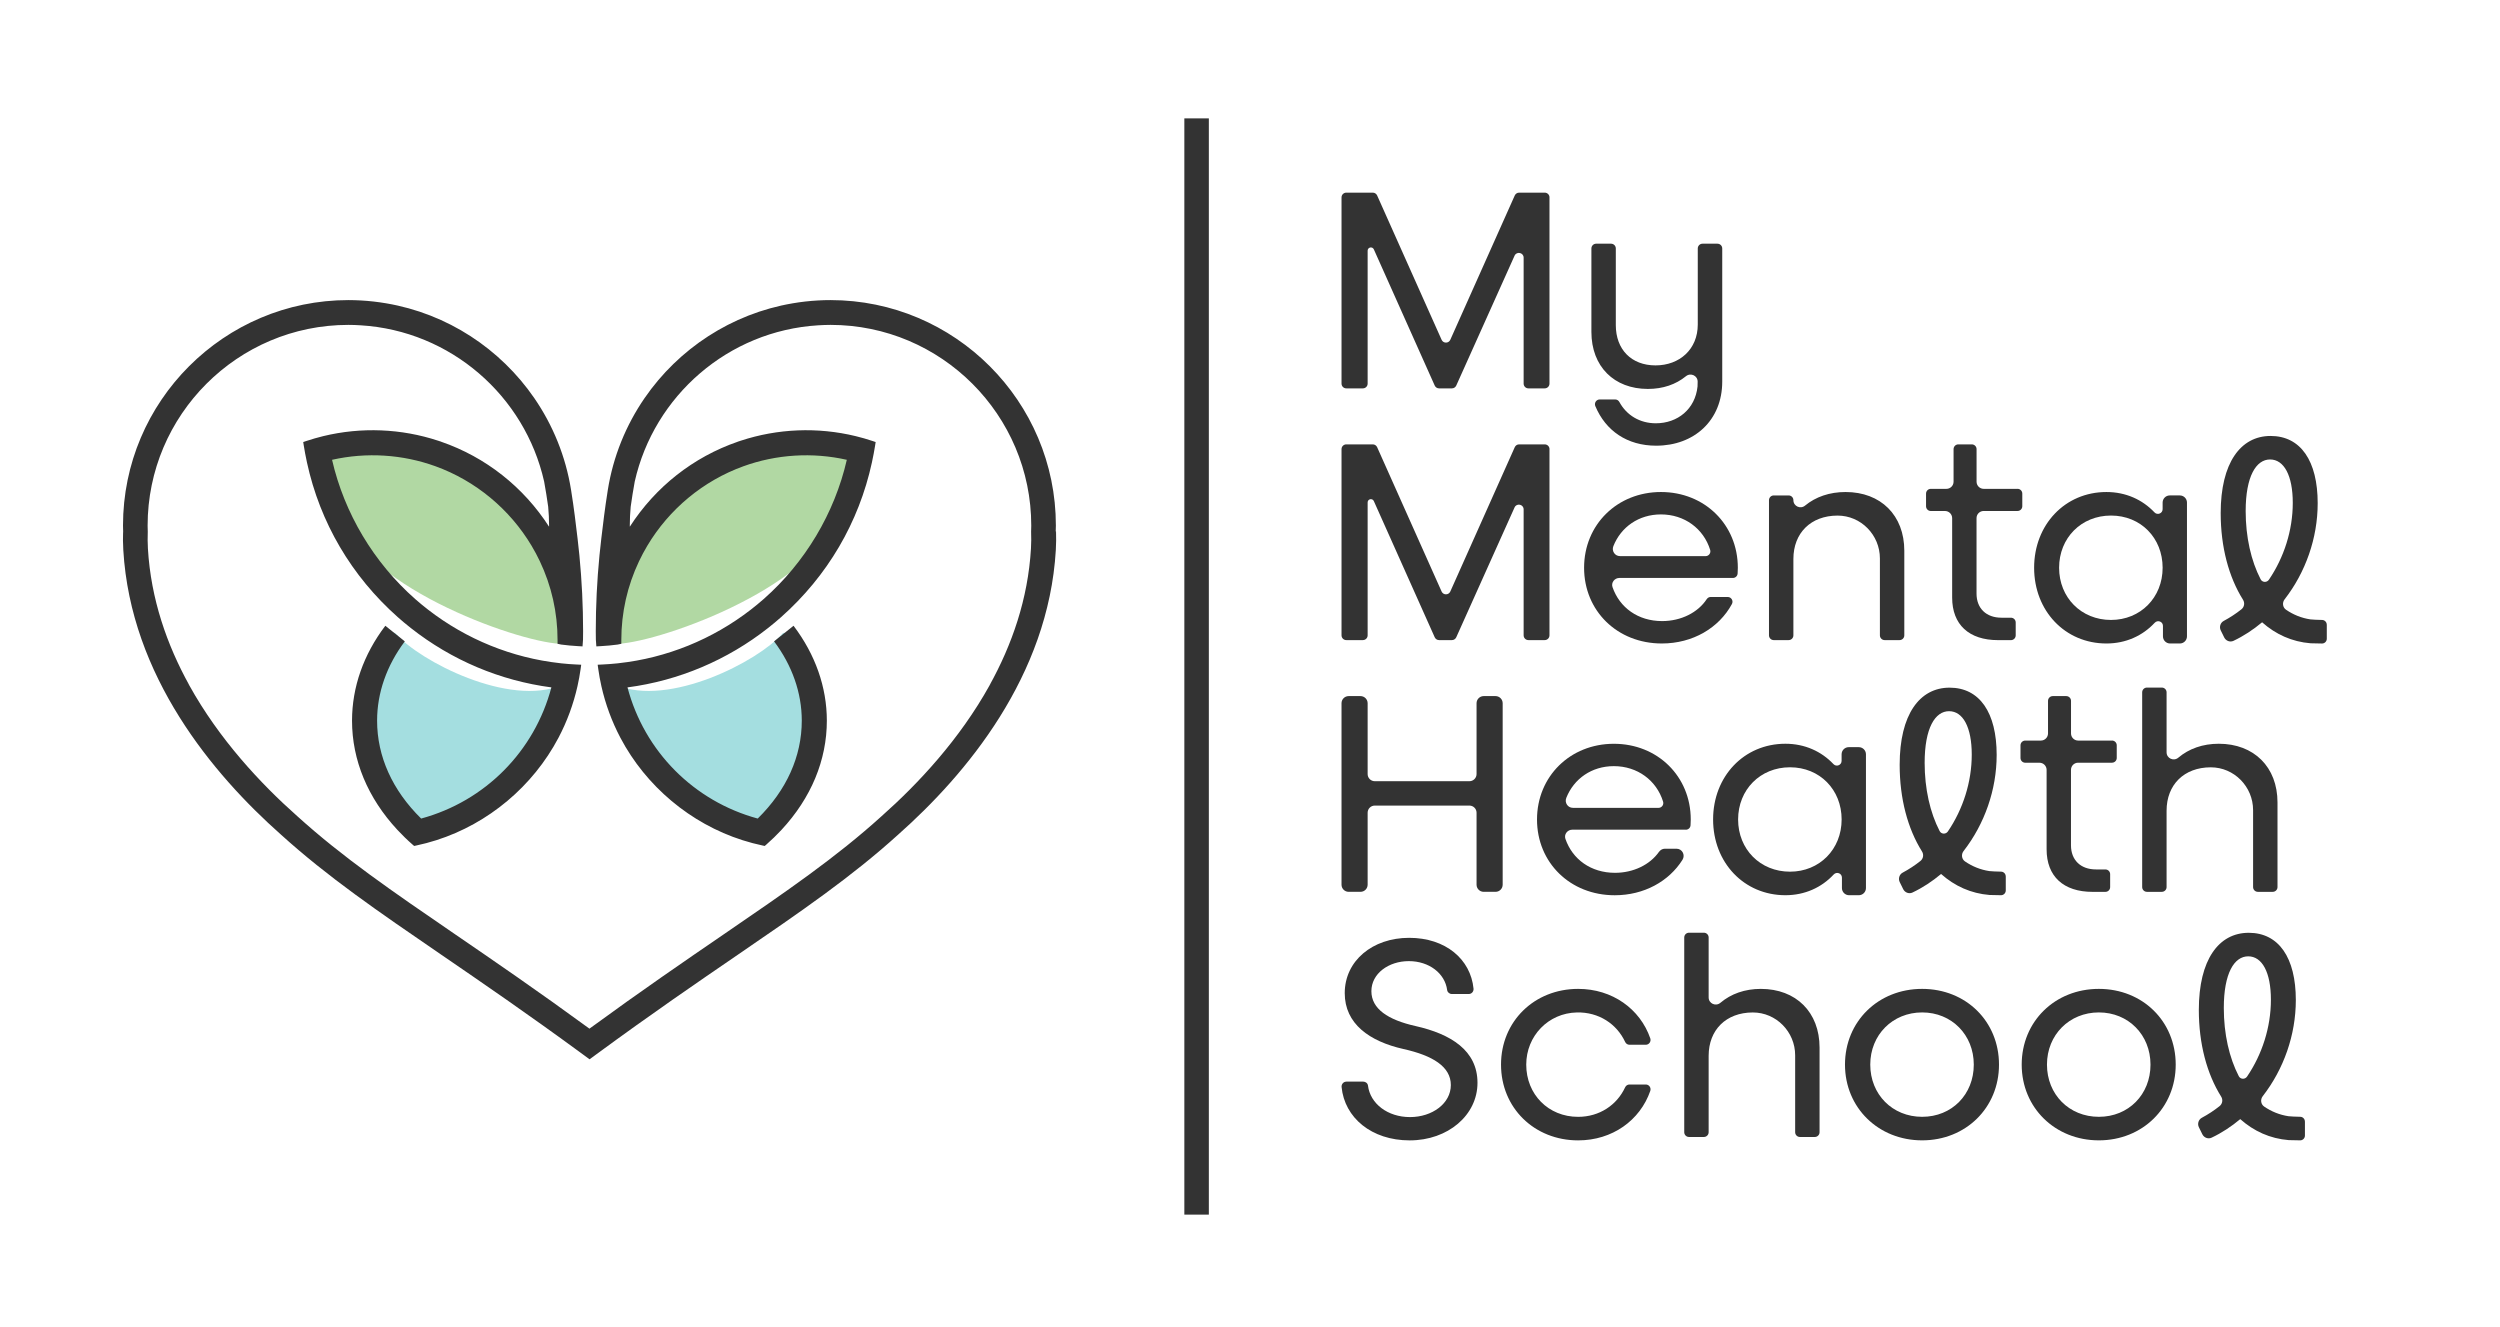 <svg xmlns="http://www.w3.org/2000/svg" id="Layer_1" data-name="Layer 1" viewBox="0 0 834.83 443.23"><defs><style>      .cls-1 {        fill: #b1d8a3;      }      .cls-1, .cls-2, .cls-3 {        stroke-width: 0px;      }      .cls-2 {        fill: #333;      }      .cls-3 {        fill: #a4dee0;      }    </style></defs><g><g><path class="cls-1" d="M204.04,202.77c0-1.05-.25-1.94-.65-2.7l6.44-17.65,5.94-9.84c.16-.12.33-.22.49-.36,5.44-4.91,10.9-12.03,17.27-17.07.7.31,1.5.49,2.43.5,7.56.05,13.63-3.91,20.8-5.48,1.68-.37,2.79-1.24,3.46-2.34,2.31.03,4.64.17,7.03.47,6.65.84,13.07,2.25,19.7,2.79l-2.17,9.17s-4.75,10.69-6.33,14.25c-10.79,24.25-64.27,41.94-74.37,40.42.12-4.03,0-8.06-.03-12.16Z"></path><path class="cls-3" d="M261.21,211.65c-7.91,9.09-37.77,24.59-55.49,17.09-4.4-1.86,2.73,15.7,2.73,15.7l5.42,4.8,3.86,5.58,8.58,9.87,11.59,7.29,14.16,4.72,9.44-9.01,6.01-14.16,3.55-14.17-2.69-16.73s-4.84-13.64-7.16-10.98Z"></path></g><g><path class="cls-1" d="M189.37,202.77c0-1.05.25-1.94.65-2.7l-6.44-17.65-5.94-9.84c-.16-.12-.33-.22-.49-.36-5.44-4.91-10.9-12.03-17.27-17.07-.7.31-1.5.49-2.43.5-7.56.05-13.63-3.91-20.8-5.48-1.68-.37-2.79-1.24-3.46-2.34-2.31.03-4.64.17-7.03.47-6.65.84-13.07,2.25-19.7,2.79l2.17,9.17s4.75,10.69,6.33,14.25c10.79,24.25,64.27,41.94,74.37,40.42-.12-4.03,0-8.06.03-12.16Z"></path><path class="cls-3" d="M132.21,211.65c7.91,9.09,37.77,24.59,55.49,17.09,4.4-1.86-2.73,15.7-2.73,15.7l-5.42,4.8-3.86,5.58-8.58,9.87-11.59,7.29-14.16,4.72-9.44-9.01-6.01-14.16-3.55-14.17,2.69-16.73s4.84-13.64,7.16-10.98Z"></path></g><path class="cls-2" d="M352.56,177.44c0,.29-.05.57-.06.86.01-.29.04-.57.04-.86.02-.65.05-1.29.05-1.94,0-41.51-33.77-75.29-75.29-75.29-1.39,0-2.76.04-4.13.12-2.88.16-5.71.48-8.49.96-20.44,3.47-38.11,15.2-49.42,31.63-6.21,9.03-10.51,19.47-12.3,30.74-.02.13-.04.27-.06.4-.89,5.55-1.53,10.94-2.11,15.82-.22,1.87-.43,3.74-.61,5.63-.82,8.41-1.23,16.91-1.23,25.25,0,.96.02,1.91.03,2.87l.16,2.22,1.43-.08c1.92-.1,3.8-.28,5.69-.53l1.22-.26v-1.23c0-9.22,2-18.09,5.94-26.39.81-1.71,1.73-3.42,2.72-5.09,7.32-12.29,18.71-21.72,32.1-26.57,10.99-3.98,23.04-4.75,34.54-2.16-4.09,17.84-13.92,34.32-27.79,46.52-1.39,1.22-2.83,2.41-4.28,3.53-12.82,9.92-28.07,16.11-44.09,17.87l-.51.06c-1.66.17-3.33.3-5.02.38l-1.51.07.21,1.5c.26,1.88.61,3.79,1.04,5.69,1.35,5.99,3.48,11.77,6.34,17.2,8.54,16.19,23.4,28.66,40.77,34.2,2.22.71,4.5,1.31,6.76,1.79l.67.14.52-.45c1.77-1.55,3.48-3.21,5.07-4.92,9.91-10.67,15.15-23.29,15.15-36.48,0-11.15-3.85-22.1-11.12-31.68l-6.5,5.21c6.05,8.06,9.25,17.21,9.25,26.47,0,11.94-5.08,23.23-14.71,32.7-21.34-5.8-37.85-22.44-43.49-43.8,17.1-2.25,33.3-9.09,46.94-19.83,1.53-1.2,2.99-2.42,4.35-3.63,15.48-13.73,25.97-31.59,30.33-51.66.45-2.09.8-3.94,1.07-5.66l.18-1.15-1.1-.37c-1.84-.62-3.72-1.15-5.57-1.6-12.72-3.09-26.05-2.54-38.4,1.53l.09.26-.09-.26c-.26.09-.52.17-.78.26h-.16v.06c-14.94,5.15-27.55,15.14-36.08,28.38,0-.12-.01-.23-.01-.35,0-2.13.11-4.24.3-6.32.39-2.76.83-5.58,1.35-8.4,6.44-28.61,31.21-50.35,61.28-52.17,1.36-.08,2.72-.14,4.1-.14,36.96,0,67.03,30.07,67.03,67.03,0,.68-.03,1.35-.05,2.02.07,1.88.06,3.77-.05,5.66-.99,16.84-6.35,32.15-13.83,45.64.28-.28.55-.58.83-.86-.27.28-.53.59-.81.86-9.98,18-23.76,32.79-36.04,43.68-15.22,13.79-31.73,25.09-52.63,39.4-13.03,8.92-27.71,18.97-44.96,31.58-17.25-12.61-31.93-22.66-44.96-31.58-20.9-14.31-37.4-25.61-52.63-39.4-12.29-10.9-26.06-25.68-36.04-43.68-.28-.28-.54-.58-.81-.86.28.29.55.58.83.86-7.48-13.5-12.84-28.8-13.83-45.64-.11-1.89-.12-3.78-.05-5.66-.02-.67-.05-1.34-.05-2.02,0-36.96,30.07-67.03,67.03-67.03,1.38,0,2.74.05,4.1.14,30.07,1.82,54.84,23.57,61.28,52.17.52,2.82.96,5.64,1.35,8.4.2,2.08.3,4.19.3,6.32,0,.12-.01.23-.01.35-8.53-13.24-21.14-23.23-36.08-28.38v-.06h-.16c-.26-.09-.52-.18-.78-.26l-.09.26.09-.26c-12.35-4.07-25.68-4.62-38.4-1.53-1.85.45-3.73.99-5.57,1.6l-1.1.37.18,1.15c.27,1.72.62,3.57,1.07,5.66,4.36,20.07,14.85,37.94,30.33,51.66,1.36,1.21,2.82,2.43,4.35,3.63,13.63,10.74,29.83,17.58,46.94,19.83-5.64,21.36-22.14,38-43.49,43.8-9.63-9.47-14.71-20.76-14.71-32.7,0-9.26,3.2-18.41,9.25-26.47l-6.5-5.21c-7.28,9.58-11.12,20.53-11.12,31.68,0,13.19,5.24,25.81,15.15,36.48,1.59,1.71,3.29,3.37,5.07,4.92l.52.45.67-.14c2.27-.48,4.54-1.08,6.76-1.79,17.37-5.54,32.23-18.01,40.77-34.2,2.86-5.42,4.99-11.21,6.34-17.2.43-1.9.78-3.81,1.04-5.69l.21-1.5-1.51-.07c-1.68-.08-3.36-.2-5.02-.38l-.51-.06c-16.02-1.77-31.27-7.95-44.09-17.87-1.45-1.12-2.89-2.31-4.28-3.53-13.87-12.2-23.7-28.67-27.79-46.52,11.5-2.59,23.55-1.82,34.54,2.16,13.38,4.85,24.78,14.29,32.1,26.57,1,1.67,1.91,3.39,2.72,5.09,3.94,8.3,5.94,17.17,5.94,26.39v1.23l1.22.26c1.88.25,3.77.42,5.69.53l1.43.08.16-2.22c.02-.96.03-1.91.03-2.87,0-8.34-.42-16.83-1.23-25.25-.18-1.88-.39-3.76-.61-5.63-.58-4.88-1.21-10.27-2.11-15.82-.02-.13-.04-.27-.06-.4-1.79-11.27-6.09-21.71-12.3-30.74-11.31-16.43-28.98-28.16-49.42-31.63-2.78-.47-5.61-.8-8.49-.96-1.37-.07-2.74-.12-4.13-.12-41.51,0-75.29,33.77-75.29,75.29,0,.65.03,1.29.05,1.94,0,.29.03.57.04.86-.01-.29-.05-.57-.06-.86-.08,2.07-.05,4.15.07,6.23,2.48,42.15,29.97,74.92,52.6,94.99,15.61,14.14,32.32,25.58,53.47,40.07,13.63,9.33,29.09,19.92,47.38,33.35l2.25,1.65,2.25-1.65c18.29-13.44,33.74-24.02,47.38-33.35,21.16-14.49,37.87-25.93,53.47-40.07,22.63-20.07,50.13-52.85,52.6-94.99.12-2.08.14-4.15.07-6.23Z"></path></g><rect class="cls-2" x="395.49" y="39.53" width="8.18" height="366.07"></rect><g><g><path class="cls-2" d="M573.52,81.38c.88,0,1.59.71,1.59,1.59v44.45c0,12.98-9.38,21.41-22.07,21.41-9.67,0-16.86-4.97-20.31-13.21-.44-1.05.32-2.23,1.46-2.23h5.18c.59,0,1.12.34,1.4.87,2.4,4.41,6.82,7.09,12.16,7.09,7.31,0,13.15-4.75,13.93-12.28.02-.15.03-.76.04-1.59.03-2.04-2.33-3.13-3.92-1.84-3.37,2.75-7.68,4.24-12.71,4.24-11.27,0-18.85-7.48-18.85-19.04v-27.87c0-.88.71-1.59,1.59-1.59h4.97c.88,0,1.59.71,1.59,1.59v25.6c0,8.15,5.21,13.45,13.26,13.45s14.11-5.4,14.11-13.64v-25.41c0-.88.71-1.59,1.59-1.59h4.97Z"></path><path class="cls-2" d="M517.42,65.92v62.18c0,.88-.71,1.59-1.59,1.59h-5.45c-.88,0-1.59-.71-1.59-1.59v-42.06c0-1.71-2.33-2.21-3.03-.65l-19.47,43.36c-.26.57-.82.94-1.45.94h-4.29c-.63,0-1.19-.37-1.45-.94l-20.33-45.48c-.48-1.07-2.07-.73-2.07.44v44.39c0,.88-.71,1.59-1.59,1.59h-5.54c-.88,0-1.59-.71-1.59-1.59v-62.18c0-.88.71-1.59,1.59-1.59h8.85c.63,0,1.19.37,1.45.94l21.53,48.2c.56,1.25,2.34,1.25,2.9,0l21.53-48.2c.26-.57.82-.94,1.45-.94h8.56c.88,0,1.59.71,1.59,1.59Z"></path></g><g><path class="cls-2" d="M769.69,374.5v4.71c0,.88-.72,1.6-1.6,1.59-1.42-.02-3.34-.04-3.82-.08-6.2-.5-11.64-2.97-16.18-7.01-2.93,2.45-6.12,4.57-9.57,6.2-1.15.54-2.52,0-3.08-1.13l-1.17-2.38c-.55-1.12-.12-2.54.98-3.13,2.09-1.12,4.1-2.43,5.94-3.9.97-.78,1.19-2.14.52-3.19-4.76-7.59-7.45-17.61-7.45-28.93,0-16.77,6.63-25.76,16.67-25.76s15.72,8.34,15.72,22.45c0,11.67-4.04,23.09-11.05,32.11-.85,1.1-.66,2.69.48,3.47,2.44,1.67,5.16,2.77,8.11,3.22.61.09,2.55.16,3.95.19.86.02,1.54.73,1.54,1.59ZM742.6,336.58c0,8.68,1.8,16.61,5,22.79.56,1.09,2.07,1.15,2.76.14,5.05-7.42,7.97-16.51,7.97-25.67s-2.94-14.49-7.58-14.49-8.15,5.59-8.15,17.24Z"></path><path class="cls-2" d="M607.61,349.83c0-11.84-7.86-19.61-19.61-19.61-5.33,0-9.95,1.64-13.51,4.65-1.55,1.31-3.92.24-3.92-1.79v-20.03c0-.88-.71-1.59-1.59-1.59h-4.97c-.88,0-1.59.71-1.59,1.59v65.03c0,.88.71,1.59,1.59,1.59h4.97c.88,0,1.59-.71,1.59-1.59v-25.5c0-8.7,5.85-14.47,14.73-14.49,7.84-.02,14.16,6.47,14.16,14.3v25.69c0,.88.71,1.59,1.59,1.59h4.97c.88,0,1.59-.71,1.59-1.59v-28.25Z"></path><path class="cls-2" d="M449.58,361.19h5.67c.77,0,1.46.55,1.56,1.31.74,6.07,6.6,10.53,14.03,10.53s13.64-4.55,13.64-10.7-6.06-9.85-15.82-12.03c-11.37-2.56-19.61-8.43-19.61-18.66,0-10.8,9.28-18.47,21.5-18.47s20.53,7.16,21.51,16.96c.09.95-.62,1.8-1.58,1.8h-5.67c-.77,0-1.46-.56-1.56-1.32-.73-5.58-6.03-9.66-12.8-9.66s-12.5,4.17-12.5,10.04,5.49,9.57,14.78,11.65c11.75,2.65,20.65,8.14,20.65,18.94s-9.85,19.23-22.64,19.23-21.75-7.61-22.74-17.81c-.09-.95.62-1.8,1.58-1.8Z"></path><path class="cls-2" d="M501.24,355.51c0-14.4,11.08-25.29,25.76-25.29,11.41,0,20.67,6.69,24.08,16.51.36,1.04-.39,2.15-1.5,2.15h-5.46c-.62,0-1.17-.38-1.43-.94-2.81-6.03-8.81-10.01-16.11-9.85-9.56.2-16.92,7.86-16.92,17.43,0,9.94,7.39,17.43,17.33,17.43,7.11,0,12.94-3.93,15.69-9.85.26-.57.81-.95,1.44-.95h5.46c1.11,0,1.86,1.1,1.5,2.15-3.42,9.83-12.68,16.51-24.08,16.51-14.68,0-25.76-10.89-25.76-25.29Z"></path><path class="cls-2" d="M616.1,355.51c0-14.4,11.08-25.29,25.76-25.29s25.67,10.89,25.67,25.29-11.08,25.29-25.67,25.29-25.76-10.89-25.76-25.29ZM659.11,355.51c0-9.94-7.39-17.43-17.24-17.43s-17.33,7.48-17.33,17.43,7.39,17.43,17.33,17.43,17.24-7.48,17.24-17.43Z"></path><path class="cls-2" d="M675.11,355.51c0-14.4,11.08-25.29,25.76-25.29s25.67,10.89,25.67,25.29-11.08,25.29-25.67,25.29-25.76-10.89-25.76-25.29ZM718.12,355.51c0-9.94-7.39-17.43-17.24-17.43s-17.33,7.48-17.33,17.43,7.39,17.43,17.33,17.43,17.24-7.48,17.24-17.43Z"></path></g><g><path class="cls-2" d="M705.27,247.3h-11.31c-1.31,0-2.38-1.07-2.38-2.38v-10.88c0-.88-.71-1.59-1.59-1.59h-4.5c-.88,0-1.59.71-1.59,1.59v10.88c0,1.31-1.07,2.38-2.38,2.38h-5.22c-.88,0-1.59.71-1.59,1.59v4.22c0,.88.71,1.59,1.59,1.59h4.75c1.31,0,2.38,1.07,2.38,2.38v26.53c0,9,5.59,14.21,15.34,14.21h4.29c.88,0,1.59-.71,1.59-1.59v-4.31c0-.88-.71-1.59-1.59-1.59h-3.15c-5.11,0-8.34-3.13-8.34-8.05v-25.21c0-1.31,1.06-2.38,2.38-2.38h11.31c.88,0,1.59-.71,1.59-1.59v-4.22c0-.88-.71-1.59-1.59-1.59Z"></path><path class="cls-2" d="M562.93,277.06h-37.91c-1.59,0-2.8,1.55-2.28,3.06,2.36,6.84,8.52,11.34,16.56,11.34,6.2,0,11.68-2.74,14.65-6.95.47-.66,1.19-1.1,2-1.1h3.89c1.89,0,3.01,2.09,2,3.7-4.54,7.21-12.85,11.84-22.63,11.84-14.87,0-25.95-10.89-25.95-25.29s11.08-25.29,25.67-25.29,25.67,10.89,25.67,25.29c0,.53-.03,1.23-.07,1.92-.05.84-.74,1.49-1.58,1.49ZM525.23,269.77h28.61c1.07,0,1.84-1.05,1.52-2.08-2.2-7.1-8.57-11.85-16.44-11.85-7.41,0-13.35,4.2-15.89,10.61-.63,1.58.5,3.31,2.2,3.31Z"></path><path class="cls-2" d="M501.79,234.83v60.6c0,1.31-1.07,2.38-2.38,2.38h-3.96c-1.31,0-2.38-1.07-2.38-2.38v-24.04c0-1.31-1.07-2.38-2.38-2.38h-31.61c-1.31,0-2.38,1.07-2.38,2.38v24.04c0,1.31-1.07,2.38-2.38,2.38h-3.96c-1.31,0-2.38-1.07-2.38-2.38v-60.6c0-1.31,1.07-2.38,2.38-2.38h3.96c1.31,0,2.38,1.07,2.38,2.38v23.66c0,1.31,1.07,2.38,2.38,2.38h31.61c1.31,0,2.38-1.07,2.38-2.38v-23.66c0-1.31,1.07-2.38,2.38-2.38h3.96c1.31,0,2.38,1.07,2.38,2.38Z"></path><g><path class="cls-2" d="M620.74,249.5h-3.39c-1.31,0-2.38,1.07-2.38,2.38v2.2c0,1.43-1.74,2.12-2.72,1.08-4.02-4.26-9.6-6.8-16.04-6.8-13.83,0-24.15,10.89-24.15,25.29s10.32,25.29,24.15,25.29c6.5,0,12.09-2.59,16.11-6.91.99-1.07,2.76-.42,2.76,1.04,0,1.06,0,2.25,0,3.49,0,1.31,1.07,2.38,2.38,2.38h3.26c1.31,0,2.38-1.07,2.38-2.38v-44.68c0-1.31-1.07-2.38-2.38-2.38ZM597.74,291.08c-9.94,0-17.33-7.48-17.33-17.43s7.39-17.43,17.33-17.43,17.24,7.48,17.24,17.43-7.39,17.43-17.24,17.43Z"></path><path class="cls-2" d="M669.79,292.64v4.71c0,.88-.72,1.6-1.6,1.59-1.42-.02-3.34-.04-3.82-.08-6.2-.5-11.64-2.97-16.18-7.01-2.93,2.45-6.12,4.57-9.57,6.2-1.15.54-2.52,0-3.08-1.13l-1.17-2.38c-.55-1.12-.12-2.54.98-3.13,2.09-1.12,4.1-2.43,5.94-3.9.97-.78,1.19-2.14.52-3.19-4.76-7.59-7.45-17.61-7.45-28.93,0-16.77,6.63-25.76,16.67-25.76s15.72,8.34,15.72,22.45c0,11.67-4.04,23.09-11.05,32.11-.85,1.1-.66,2.69.48,3.47,2.44,1.67,5.16,2.77,8.11,3.22.61.09,2.55.16,3.95.19.86.02,1.54.73,1.54,1.59ZM642.7,254.72c0,8.68,1.8,16.61,5,22.79.56,1.09,2.07,1.15,2.76.14,5.05-7.42,7.97-16.51,7.97-25.67s-2.94-14.49-7.58-14.49-8.15,5.59-8.15,17.24Z"></path></g><path class="cls-2" d="M760.53,267.97c0-11.84-7.86-19.61-19.61-19.61-5.33,0-9.95,1.64-13.51,4.65-1.55,1.31-3.92.24-3.92-1.79v-20.03c0-.88-.71-1.59-1.59-1.59h-4.97c-.88,0-1.59.71-1.59,1.59v65.03c0,.88.71,1.59,1.59,1.59h4.97c.88,0,1.59-.71,1.59-1.59v-25.5c0-8.7,5.85-14.47,14.73-14.49,7.84-.02,14.16,6.47,14.16,14.3v25.69c0,.88.71,1.59,1.59,1.59h4.97c.88,0,1.59-.71,1.59-1.59v-28.25Z"></path></g><g><g><path class="cls-2" d="M727.94,165.44h-3.39c-1.31,0-2.38,1.07-2.38,2.38v2.2c0,1.43-1.74,2.12-2.72,1.08-4.02-4.26-9.6-6.8-16.04-6.8-13.83,0-24.15,10.89-24.15,25.29s10.32,25.29,24.15,25.29c6.5,0,12.09-2.59,16.11-6.91.99-1.07,2.76-.42,2.76,1.04,0,1.06,0,2.25,0,3.49,0,1.31,1.07,2.38,2.38,2.38h3.26c1.31,0,2.38-1.07,2.38-2.38v-44.68c0-1.31-1.07-2.38-2.38-2.38ZM704.93,207.02c-9.94,0-17.33-7.48-17.33-17.43s7.39-17.43,17.33-17.43,17.24,7.48,17.24,17.43-7.39,17.43-17.24,17.43Z"></path><path class="cls-2" d="M776.99,208.59v4.71c0,.88-.72,1.6-1.6,1.59-1.42-.02-3.34-.04-3.82-.08-6.2-.5-11.64-2.97-16.18-7.01-2.93,2.45-6.12,4.57-9.57,6.2-1.15.54-2.52,0-3.08-1.13l-1.17-2.38c-.55-1.12-.12-2.54.98-3.13,2.09-1.12,4.1-2.43,5.94-3.9.97-.78,1.19-2.14.52-3.19-4.76-7.59-7.45-17.61-7.45-28.93,0-16.77,6.63-25.76,16.67-25.76s15.72,8.34,15.72,22.45c0,11.67-4.04,23.09-11.05,32.11-.85,1.1-.66,2.69.48,3.47,2.44,1.67,5.16,2.77,8.11,3.22.61.09,2.55.16,3.95.19.86.02,1.54.73,1.54,1.59ZM749.9,170.66c0,8.68,1.8,16.61,5,22.79.56,1.09,2.07,1.15,2.76.14,5.05-7.42,7.97-16.51,7.97-25.67s-2.94-14.49-7.58-14.49-8.15,5.59-8.15,17.24Z"></path></g><path class="cls-2" d="M517.42,149.98v62.18c0,.88-.71,1.59-1.59,1.59h-5.45c-.88,0-1.59-.71-1.59-1.59v-42.06c0-1.71-2.33-2.21-3.03-.65l-19.47,43.36c-.26.57-.82.94-1.45.94h-4.29c-.63,0-1.19-.37-1.45-.94l-20.33-45.48c-.48-1.07-2.07-.73-2.07.44v44.39c0,.88-.71,1.59-1.59,1.59h-5.54c-.88,0-1.59-.71-1.59-1.59v-62.18c0-.88.71-1.59,1.59-1.59h8.85c.63,0,1.19.37,1.45.94l21.53,48.2c.56,1.25,2.34,1.25,2.9,0l21.53-48.2c.26-.57.82-.94,1.45-.94h8.56c.88,0,1.59.71,1.59,1.59Z"></path><path class="cls-2" d="M578.66,193h-37.91c-1.59,0-2.8,1.55-2.28,3.06,2.36,6.84,8.52,11.34,16.56,11.34,6.38,0,11.99-2.89,14.89-7.31.3-.45.78-.74,1.32-.74h5.7c1.21,0,1.98,1.3,1.4,2.36-4.32,7.96-13.04,13.17-23.41,13.17-14.87,0-25.95-10.89-25.95-25.29s11.08-25.29,25.67-25.29,25.67,10.89,25.67,25.29c0,.53-.03,1.23-.07,1.92-.05.84-.74,1.49-1.58,1.49ZM540.95,185.71h28.61c1.07,0,1.84-1.05,1.52-2.08-2.2-7.1-8.57-11.85-16.44-11.85-7.41,0-13.35,4.2-15.89,10.61-.63,1.58.5,3.31,2.2,3.31Z"></path><path class="cls-2" d="M635.91,183.91c0-11.84-7.86-19.61-19.61-19.61-5.34,0-9.98,1.6-13.54,4.54-1.56,1.28-3.89.2-3.89-1.82h0c0-.87-.71-1.58-1.58-1.58h-4.98c-.88,0-1.59.71-1.59,1.59v45.13c0,.88.71,1.59,1.59,1.59h4.97c.88,0,1.59-.71,1.59-1.59v-25.5c0-8.7,5.85-14.47,14.73-14.49,7.84-.02,14.16,6.47,14.16,14.3v25.69c0,.88.71,1.59,1.59,1.59h4.97c.88,0,1.59-.71,1.59-1.59v-28.25Z"></path><path class="cls-2" d="M673.73,163.24h-11.31c-1.31,0-2.38-1.07-2.38-2.38v-10.88c0-.88-.71-1.59-1.59-1.59h-4.5c-.88,0-1.59.71-1.59,1.59v10.88c0,1.31-1.07,2.38-2.38,2.38h-5.22c-.88,0-1.59.71-1.59,1.59v4.22c0,.88.71,1.59,1.59,1.59h4.75c1.31,0,2.38,1.07,2.38,2.38v26.53c0,9,5.59,14.21,15.34,14.21h4.29c.88,0,1.59-.71,1.59-1.59v-4.31c0-.88-.71-1.59-1.59-1.59h-3.15c-5.11,0-8.34-3.13-8.34-8.05v-25.21c0-1.31,1.06-2.38,2.38-2.38h11.31c.88,0,1.59-.71,1.59-1.59v-4.22c0-.88-.71-1.59-1.59-1.59Z"></path></g></g></svg>